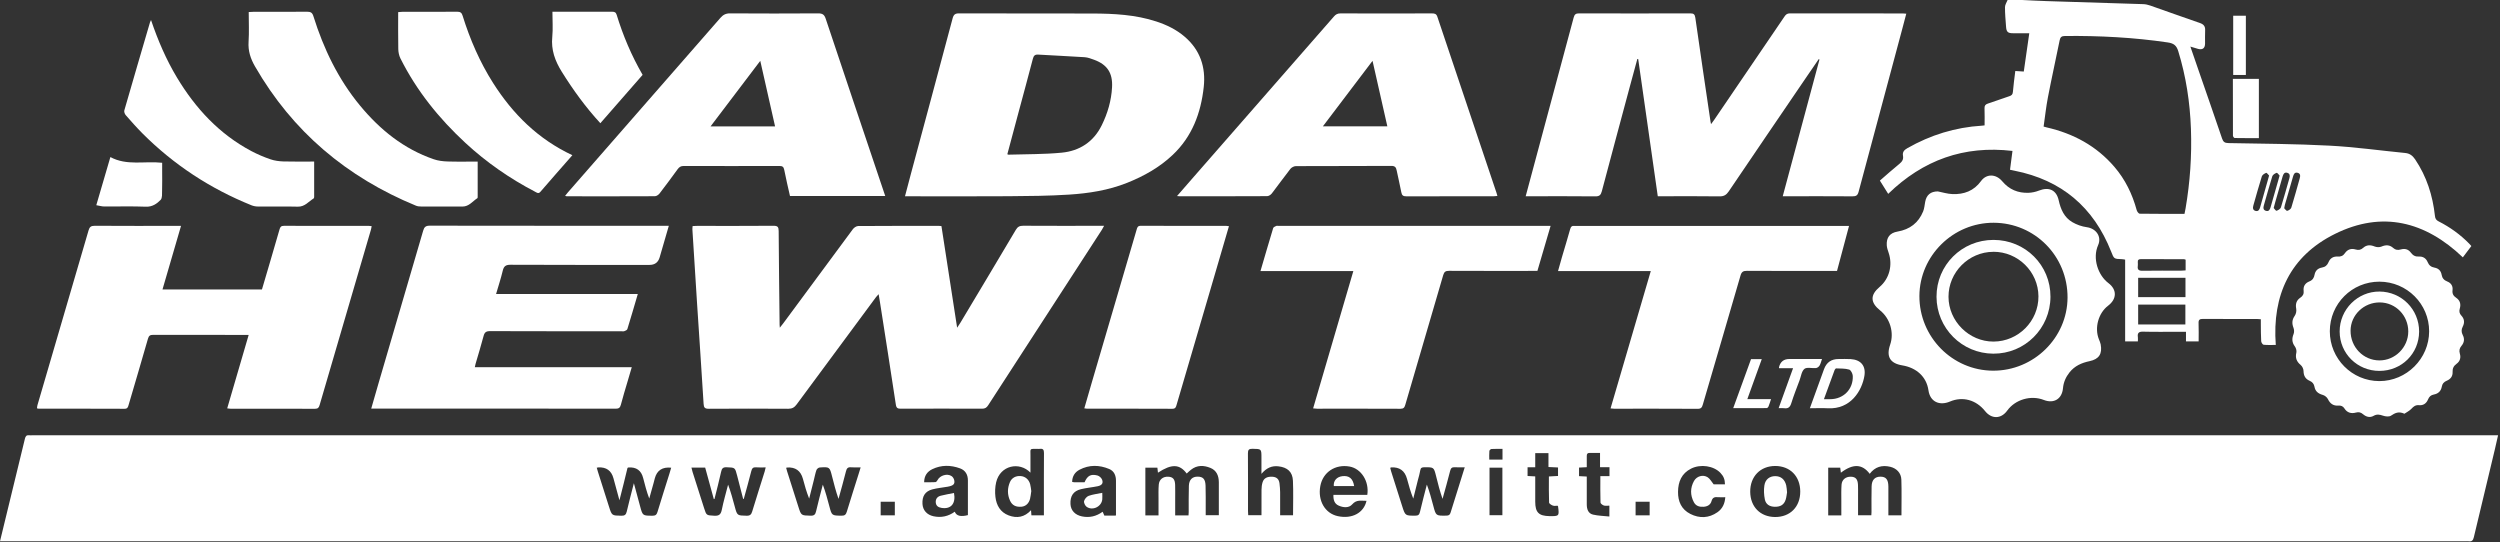 <svg width="701" height="152" viewBox="0 0 701 152" fill="none" xmlns="http://www.w3.org/2000/svg">
<rect x="0" y="0" width="701" height="152" fill="#333333" stroke="none"/>
<path d="M566.989 0C569.289 0.11 571.589 0.24 573.889 0.31C582.909 0.6 591.939 0.86 600.959 1.16C601.619 1.18 602.309 1.34 602.939 1.56C607.569 3.18 612.189 4.85 616.829 6.44C617.909 6.81 618.389 7.38 618.319 8.53C618.249 9.76 618.319 11.01 618.299 12.24C618.279 13.53 617.589 14.04 616.349 13.71C615.709 13.53 615.069 13.33 614.179 13.06C615.009 15.46 615.759 17.66 616.519 19.85C618.709 26.18 620.919 32.5 623.069 38.84C623.389 39.78 623.809 40.1 624.829 40.12C634.299 40.3 643.769 40.34 653.219 40.84C660.309 41.21 667.359 42.21 674.429 42.9C675.689 43.02 676.499 43.65 677.199 44.68C680.439 49.49 682.139 54.84 682.759 60.55C682.839 61.32 683.109 61.73 683.799 62.08C686.989 63.7 689.869 65.77 692.379 68.34C692.569 68.53 692.739 68.74 692.969 68.99C692.159 70.07 691.369 71.11 690.579 72.16C680.029 62.08 667.969 59.04 654.759 65.57C642.169 71.79 637.079 82.71 638.129 96.72C637.009 96.72 635.859 96.78 634.719 96.67C634.449 96.64 634.059 96.04 634.039 95.68C633.939 94.09 633.959 92.49 633.939 90.9C633.939 90.47 633.939 90.03 633.939 89.52C633.529 89.49 633.179 89.44 632.829 89.44C627.789 89.44 622.749 89.46 617.719 89.42C616.809 89.42 616.429 89.64 616.479 90.62C616.549 92.29 616.499 93.97 616.499 95.73H612.949V93.03C612.169 93.03 611.539 93.03 610.909 93.03C607.589 93.03 604.269 93.09 600.959 93C599.709 92.96 599.289 93.37 599.459 94.55C599.509 94.9 599.459 95.26 599.459 95.72H595.889V72.8C595.509 72.74 595.249 72.68 594.979 72.67C592.709 72.6 592.769 72.58 591.959 70.53C587.039 58.09 578.049 50.48 564.879 47.87C564.499 47.79 564.109 47.7 563.609 47.6C563.829 45.9 564.049 44.25 564.299 42.32C550.709 40.72 539.219 44.87 529.449 54.36C528.669 53.12 527.919 51.92 527.119 50.64C528.969 49.04 530.749 47.44 532.599 45.94C533.359 45.32 533.779 44.67 533.599 43.7C533.409 42.63 533.919 42.07 534.819 41.55C541.309 37.85 548.259 35.7 555.719 35.24C555.909 35.23 556.109 35.2 556.479 35.16C556.479 33.56 556.529 31.98 556.459 30.4C556.429 29.62 556.689 29.28 557.409 29.04C559.419 28.39 561.399 27.64 563.409 26.98C564.069 26.77 564.359 26.48 564.419 25.75C564.569 23.84 564.849 21.95 565.089 19.91L567.469 20.06C567.979 16.53 568.479 13.03 569.009 9.32C567.419 9.32 565.929 9.32 564.429 9.32C562.999 9.32 562.599 8.94 562.499 7.5C562.369 5.67 562.189 3.84 562.199 2C562.199 1.33 562.669 0.67 562.929 0C564.289 0 565.649 0 567.009 0L566.989 0ZM612.529 59.98C612.659 59.35 612.759 58.88 612.839 58.41C614.099 51.03 614.609 43.61 614.339 36.12C614.069 28.71 612.969 21.45 610.779 14.34C610.279 12.71 609.479 12.14 607.839 11.9C598.289 10.49 588.689 10 579.049 10.09C578.109 10.09 577.709 10.38 577.529 11.29C576.449 16.64 575.259 21.97 574.229 27.33C573.709 30.02 573.429 32.75 573.029 35.49C573.419 35.6 573.639 35.67 573.869 35.72C581.359 37.43 587.829 40.91 592.879 46.79C595.919 50.33 597.909 54.43 599.129 58.92C599.239 59.32 599.679 59.92 599.979 59.92C604.129 59.99 608.279 59.96 612.519 59.96L612.529 59.98ZM599.539 90.98H612.779V85.41H599.539V90.98ZM612.809 83.31V77.9H599.539V83.31H612.809ZM612.839 72.81C612.599 72.74 612.479 72.68 612.369 72.68C608.339 72.68 604.319 72.68 600.289 72.66C599.679 72.66 599.399 72.88 599.439 73.5C599.459 73.86 599.479 74.22 599.439 74.57C599.289 75.62 599.709 75.94 600.769 75.92C604.399 75.86 608.029 75.9 611.649 75.89C612.029 75.89 612.419 75.85 612.849 75.82V72.81H612.839ZM639.199 49.23C638.969 49.01 638.559 48.4 638.379 48.46C637.899 48.62 637.289 49 637.149 49.43C636.299 52.12 635.589 54.86 634.789 57.57C634.579 58.28 634.589 58.9 635.379 59.12C636.199 59.36 636.489 58.74 636.679 58.08C637.389 55.59 638.099 53.11 638.809 50.62C638.919 50.24 639.029 49.85 639.199 49.23V49.23ZM636.259 49.23C636.019 49 635.609 48.4 635.439 48.47C634.969 48.65 634.359 49.02 634.219 49.45C633.369 52.14 632.629 54.87 631.849 57.58C631.649 58.27 631.659 58.93 632.459 59.14C633.259 59.35 633.559 58.77 633.749 58.09C634.469 55.52 635.199 52.96 635.929 50.4C636.019 50.09 636.099 49.79 636.249 49.23H636.259ZM637.539 58.32C637.749 58.54 638.159 59.16 638.329 59.11C638.809 58.95 639.429 58.58 639.569 58.16C640.419 55.47 641.129 52.73 641.929 50.03C642.139 49.32 642.129 48.7 641.369 48.46C640.559 48.2 640.249 48.8 640.049 49.47C639.369 51.84 638.689 54.21 638.009 56.58C637.869 57.08 637.739 57.58 637.539 58.32V58.32ZM640.499 58.4C640.719 58.6 641.109 59.18 641.339 59.12C641.779 59.01 642.369 58.61 642.489 58.2C643.329 55.51 644.049 52.78 644.829 50.07C645.039 49.33 645.089 48.65 644.219 48.44C643.409 48.24 643.149 48.87 642.959 49.54C642.209 52.18 641.439 54.81 640.679 57.44C640.609 57.67 640.589 57.91 640.489 58.4H640.499Z" fill="white"/>
<path d="M0 151.77C0.7 148.86 1.36 146.15 2.02 143.45C3.68 136.63 5.36 129.82 6.99 123C7.17 122.26 7.45 121.97 8.18 122.05C8.5 122.09 8.82 122.05 9.14 122.05C238.92 122.05 468.71 122.05 698.49 122.05H700.46C700.14 123.46 699.87 124.73 699.56 126C697.59 134.22 695.6 142.43 693.66 150.65C693.46 151.49 693.12 151.91 692.22 151.78C691.91 151.73 691.58 151.78 691.26 151.78C461.56 151.78 231.85 151.78 2.15 151.78H0V151.77ZM516.31 144.51C516.31 143.07 516.31 141.76 516.31 140.45C516.31 138.93 516.26 137.41 516.37 135.9C516.47 134.48 517.56 133.63 518.99 133.67C520.33 133.71 520.91 134.36 520.98 135.97C521.02 136.97 521 137.97 521 138.96C521 140.79 521 142.61 521 144.48H524.72C524.74 144.12 524.77 143.84 524.77 143.57C524.77 141.17 524.74 138.78 524.8 136.38C524.84 134.56 525.73 133.65 527.29 133.66C528.83 133.66 529.48 134.46 529.5 136.41C529.51 138.05 529.5 139.68 529.5 141.32C529.5 142.38 529.5 143.44 529.5 144.49H533.17C533.17 141.1 533.25 137.79 533.14 134.49C533.08 132.61 531.79 131.3 529.99 130.88C527.68 130.34 525.73 130.91 524.27 132.86C522.17 130.06 519.56 129.97 516.18 132.55C516.12 132.06 516.06 131.61 516 131.13H512.63V144.51H516.33H516.31ZM333.26 144.51C333.28 144.12 333.31 143.89 333.31 143.65C333.32 141.17 333.28 138.7 333.36 136.22C333.42 134.49 334.35 133.62 335.87 133.65C337.35 133.68 337.98 134.35 338.04 136.19C338.11 138.26 338.07 140.34 338.08 142.42C338.08 143.12 338.08 143.81 338.08 144.47H341.76C341.76 141.3 341.78 138.23 341.76 135.17C341.74 133.42 341.13 131.9 339.4 131.2C337.54 130.44 335.66 130.37 333.96 131.71C333.54 132.04 333.15 132.42 332.75 132.78C330.76 130.09 328.52 130.03 324.69 132.54L324.53 131.13H321.16V144.51H324.85C324.85 142.99 324.85 141.52 324.85 140.06C324.85 138.66 324.8 137.26 324.92 135.87C325.04 134.43 326.13 133.6 327.56 133.67C328.9 133.73 329.47 134.38 329.51 136C329.55 137.36 329.52 138.72 329.52 140.07C329.52 141.53 329.52 143 329.52 144.51H333.24H333.26ZM173.69 140.28C173.07 138 172.54 136.05 172.01 134.1C171.423 131.953 170.007 130.94 167.76 131.06C167.64 131.06 167.53 131.11 167.33 131.15C167.44 131.54 167.54 131.91 167.66 132.29C168.69 135.56 169.73 138.82 170.77 142.09C171.57 144.6 171.57 144.56 174.21 144.61C175.13 144.63 175.53 144.36 175.74 143.44C176.32 140.89 177.01 138.37 177.74 135.49C178.38 137.87 178.93 139.9 179.48 141.94C180.2 144.63 180.2 144.59 182.95 144.61C183.79 144.61 184.12 144.34 184.36 143.55C185.45 139.93 186.61 136.33 187.74 132.71C187.9 132.2 188.04 131.68 188.2 131.14C185.74 130.887 184.21 131.88 183.61 134.12C183.5 134.54 183.4 134.97 183.28 135.39C182.87 136.86 182.46 138.32 182.05 139.79C181.32 137.86 180.83 135.94 180.34 134.03C179.8 131.903 178.423 130.92 176.21 131.08C176.14 131.08 176.07 131.15 175.95 131.21C175.6 132.65 175.25 134.12 174.88 135.59C174.52 137.05 174.14 138.51 173.69 140.28V140.28ZM389.82 131.19C389.9 131.52 389.97 131.83 390.06 132.13C391.09 135.4 392.12 138.66 393.17 141.93C394.03 144.63 394.04 144.6 396.86 144.59C397.64 144.59 397.97 144.35 398.15 143.57C398.75 141 399.43 138.44 400.09 135.88C400.84 137.86 401.38 139.85 401.9 141.84C402.64 144.65 402.63 144.63 405.57 144.58C406.25 144.58 406.56 144.35 406.75 143.71C407.52 141.16 408.34 138.62 409.14 136.07C409.65 134.45 410.16 132.82 410.71 131.03C409.67 131.03 408.8 131.07 407.94 131.02C407.18 130.97 406.83 131.21 406.63 132C405.97 134.64 405.21 137.26 404.49 139.88C403.75 137.77 403.21 135.66 402.69 133.55C402.05 130.98 402.06 131 399.37 131.02C398.71 131.02 398.35 131.16 398.24 131.89C398.1 132.79 397.82 133.67 397.59 134.56C397.15 136.31 396.71 138.06 396.28 139.81C395.53 137.95 395.03 136.12 394.53 134.28C393.91 131.987 392.423 130.913 390.07 131.06C390.07 131.06 390 131.09 389.83 131.18L389.82 131.19ZM220.44 131.19C220.53 131.54 220.61 131.84 220.7 132.14C221.75 135.44 222.81 138.74 223.85 142.05C224.65 144.58 224.64 144.53 227.27 144.6C228.29 144.63 228.63 144.27 228.84 143.32C229.4 140.83 230.09 138.37 230.72 135.9C231.49 137.94 232.02 139.97 232.56 142C233.25 144.6 233.25 144.56 235.98 144.6C236.89 144.62 237.21 144.26 237.45 143.47C238.53 139.92 239.66 136.4 240.77 132.86C240.94 132.3 241.11 131.75 241.33 131.05C240.31 131.05 239.47 131.11 238.65 131.03C237.74 130.94 237.42 131.31 237.21 132.16C236.57 134.75 235.82 137.32 235.12 139.89C234.39 137.8 233.85 135.72 233.33 133.65C232.64 130.92 232.65 130.89 229.86 131.08C229.52 131.1 229.04 131.48 228.93 131.81C228.6 132.74 228.43 133.73 228.18 134.7C227.75 136.4 227.32 138.11 226.89 139.81C226.14 137.94 225.63 136.11 225.14 134.27C224.52 131.983 223.027 130.923 220.66 131.09C220.66 131.09 220.59 131.12 220.43 131.2L220.44 131.19ZM208.57 139.91L208.37 139.87C207.81 137.71 207.25 135.55 206.7 133.39C206.1 131.05 206.11 131.11 203.75 131.02C202.72 130.98 202.4 131.36 202.2 132.3C201.64 134.85 200.97 137.38 200.34 139.92L200.15 139.94C199.34 137 198.54 134.06 197.73 131.11H193.88C194 131.57 194.08 131.95 194.19 132.32C195.26 135.7 196.35 139.08 197.42 142.46C198.09 144.58 198.1 144.48 200.29 144.61C201.65 144.69 202.14 144.21 202.4 142.92C202.87 140.56 203.56 138.24 204.16 135.9C204.93 137.96 205.48 140.01 206.03 142.06C206.71 144.6 206.72 144.55 209.36 144.61C210.32 144.63 210.67 144.25 210.92 143.41C212.05 139.67 213.25 135.95 214.41 132.23C214.52 131.88 214.59 131.51 214.7 131.06C213.7 131.06 212.86 131.12 212.03 131.04C211.18 130.96 210.86 131.3 210.66 132.1C210 134.72 209.26 137.32 208.55 139.92L208.57 139.91ZM292.71 144.51C292.71 143.35 292.71 142.25 292.71 141.14C292.71 136.43 292.69 131.73 292.73 127.02C292.73 126.14 292.49 125.74 291.58 125.86C291.31 125.9 291.02 125.86 290.74 125.86C288.64 125.87 288.95 125.73 288.94 127.64C288.93 129.2 288.94 130.76 288.94 132.53C285.85 129.35 280.45 130.46 279.32 135.24C279.01 136.56 278.96 138.01 279.12 139.36C279.4 141.7 280.49 143.63 282.83 144.52C285.16 145.4 287.29 145.03 289.1 143.06C289.14 143.6 289.17 144.02 289.21 144.5H292.72L292.71 144.51ZM353.71 132.87C353.71 131.15 353.71 129.77 353.71 128.38C353.71 125.84 353.71 125.88 351.2 125.84C350.2 125.82 349.91 126.13 349.92 127.13C349.96 132.52 349.94 137.9 349.94 143.29C349.94 143.68 349.98 144.07 350 144.47H353.72C353.72 142.02 353.7 139.67 353.73 137.33C353.74 136.62 353.82 135.89 354.03 135.22C354.39 134.06 355.36 133.59 356.81 133.68C358 133.75 358.64 134.4 358.77 135.54C358.87 136.37 358.94 137.2 358.95 138.04C358.97 140.18 358.95 142.33 358.95 144.48H362.57C362.57 141.19 362.68 137.99 362.54 134.81C362.43 132.3 361.01 131.06 358.49 130.76C356.63 130.54 355.13 131.18 353.7 132.88L353.71 132.87ZM312.92 144.52C312.92 143.26 312.92 142.15 312.92 141.04C312.92 138.97 312.92 136.89 312.92 134.82C312.92 133.35 312.42 132.09 311.01 131.5C308.23 130.34 305.41 130.29 302.7 131.71C301.4 132.39 300.65 133.54 300.63 135.13C300.9 135.17 301.09 135.23 301.28 135.23C302.23 135.23 303.19 135.23 304.11 135.23C304.91 133.39 305.84 132.85 307.71 133.32C308.23 133.45 308.83 133.99 309.02 134.48C309.42 135.48 308.98 136.09 307.79 136.34C306.23 136.66 304.63 136.79 303.08 137.17C300.96 137.69 300.05 139.09 300.16 141.34C300.25 143.13 301.44 144.4 303.39 144.8C305.5 145.23 307.42 144.78 309.18 143.49C309.35 143.87 309.5 144.21 309.66 144.58C310.68 144.58 311.63 144.58 312.59 144.58C312.74 144.58 312.9 144.53 312.9 144.53L312.92 144.52ZM259.15 135.22C260.23 135.22 261.26 135.25 262.28 135.19C262.5 135.18 262.77 134.87 262.88 134.63C263.55 133.3 265.63 132.66 266.85 133.52C267.2 133.76 267.49 134.25 267.57 134.67C267.79 135.75 267.32 136.18 265.74 136.47C264.29 136.73 262.8 136.85 261.39 137.23C259.39 137.78 258.54 139.16 258.66 141.3C258.76 143.07 259.91 144.36 261.76 144.76C263.93 145.23 265.92 144.78 267.72 143.48C268.18 144.69 269.4 144.95 271.4 144.44C271.4 142.92 271.4 141.45 271.4 139.98C271.4 138.22 271.4 136.47 271.4 134.71C271.4 133.11 270.71 131.88 269.2 131.33C266.6 130.38 263.95 130.33 261.41 131.56C260.01 132.24 259.14 133.39 259.13 135.21L259.15 135.22ZM383.39 138.76C383.97 134.96 381.68 131.41 378.43 130.82C374.42 130.09 370.94 132.4 370.22 136.26C369.45 140.37 371.52 143.96 375.13 144.73C379.1 145.58 382.4 143.84 383.17 140.43C381.75 140.45 380.39 140.01 379.17 141.41C378.21 142.51 376.65 142.34 375.36 141.77C374.15 141.24 373.84 140.12 373.89 138.76H383.41H383.39ZM504.79 137.79C504.77 133.54 501.94 130.67 497.78 130.66C493.59 130.66 490.72 133.62 490.76 137.91C490.8 142.11 493.59 144.94 497.72 144.97C501.96 145 504.81 142.1 504.79 137.8V137.79ZM483.68 135.81C483.67 134.45 483.29 133.52 482.41 132.6C480.52 130.61 476.86 130.05 474.18 131.4C471.52 132.74 470.55 135.08 470.52 137.89C470.48 140.61 471.48 142.85 473.98 144.11C476.56 145.41 479.17 145.3 481.57 143.63C482.97 142.66 483.65 141.23 483.77 139.42C482.99 139.42 482.35 139.47 481.73 139.41C480.8 139.31 480.19 139.48 479.9 140.54C479.62 141.54 478.78 142.02 477.71 142.1C476.54 142.18 475.53 141.9 474.96 140.82C473.92 138.85 473.92 136.82 474.99 134.88C475.75 133.5 477.54 132.99 478.84 133.83C479.49 134.25 479.89 135.05 480.51 135.81H483.69H483.68ZM430.48 133.6C430.48 136.04 430.48 138.35 430.48 140.66C430.48 143.68 431.46 144.67 434.47 144.72C437.19 144.76 437.24 144.7 436.88 142C436.88 141.96 436.84 141.93 436.75 141.8C436.35 141.8 435.84 141.92 435.43 141.77C435.01 141.62 434.37 141.22 434.36 140.91C434.27 138.5 434.31 136.08 434.31 133.6L436.87 133.46V131.08L434.19 130.95V127.06H430.48V131.02H428.33V133.47L430.47 133.58L430.48 133.6ZM444.93 133.6C444.93 134.16 444.93 134.6 444.93 135.03C444.93 137.15 444.93 139.26 444.93 141.38C444.93 142.71 445.28 143.97 446.7 144.3C448.17 144.64 449.72 144.66 451.27 144.83V141.78C450.69 141.78 450.17 141.89 449.74 141.75C449.35 141.62 448.79 141.21 448.78 140.91C448.7 138.49 448.74 136.07 448.74 133.5H451.3V131H448.65V127C447.6 127 446.69 127.02 445.78 127C445.16 126.98 444.92 127.23 444.93 127.84C444.95 128.87 444.93 129.89 444.93 131C444.1 131.04 443.41 131.08 442.76 131.11V133.51L444.93 133.62V133.6ZM417.66 144.46H421.27V131.13H417.66V144.46ZM250.91 144.5V140.68H246.94V144.5H250.91ZM462.56 144.49V140.68H458.62V144.49H462.56ZM421.31 125.87C420.18 125.87 419.19 125.84 418.2 125.9C417.99 125.91 417.64 126.25 417.62 126.45C417.55 127.26 417.59 128.08 417.59 128.88H421.3V125.87H421.31Z" fill="white"/>
<path d="M194.189 63.389C194.659 63.369 195.049 63.339 195.439 63.339C202.599 63.339 209.749 63.369 216.909 63.309C218.099 63.309 218.329 63.679 218.339 64.799C218.389 73.539 218.509 82.279 218.599 91.019C218.599 91.209 218.629 91.399 218.659 91.889C219.079 91.359 219.369 91.009 219.629 90.659C226.129 81.859 232.619 73.049 239.139 64.269C239.459 63.829 240.119 63.389 240.629 63.379C248.189 63.319 255.739 63.339 263.299 63.339C263.459 63.339 263.609 63.359 263.979 63.389C265.429 72.759 266.869 82.159 268.379 91.889C268.769 91.299 269.019 90.949 269.249 90.569C274.449 81.869 279.669 73.179 284.829 64.459C285.349 63.579 285.909 63.289 286.909 63.299C293.989 63.349 301.059 63.319 308.139 63.319H309.589C309.319 63.799 309.179 64.109 308.989 64.399C298.349 80.809 287.709 97.209 277.089 113.629C276.659 114.299 276.199 114.609 275.369 114.599C267.769 114.569 260.179 114.569 252.579 114.599C251.739 114.599 251.349 114.449 251.199 113.479C249.749 103.859 248.229 94.249 246.729 84.639C246.629 84.009 246.519 83.389 246.369 82.489C246.009 82.899 245.749 83.149 245.539 83.439C238.149 93.419 230.759 103.389 223.389 113.389C222.769 114.229 222.139 114.619 221.039 114.619C213.599 114.569 206.169 114.569 198.729 114.619C197.629 114.619 197.349 114.299 197.289 113.219C196.719 103.899 196.079 94.589 195.469 85.279C195.019 78.309 194.579 71.349 194.149 64.379C194.129 64.079 194.179 63.769 194.209 63.389H194.189Z" fill="white"/>
<path d="M427.801 55.03C429.061 50.35 430.251 45.89 431.451 41.43C434.721 29.27 438.011 17.11 441.251 4.94C441.491 4.04 441.841 3.75 442.771 3.75C453.171 3.78 463.561 3.78 473.961 3.75C474.901 3.75 475.231 4.01 475.371 4.99C476.751 14.7 478.201 24.41 479.631 34.11C479.651 34.26 479.691 34.41 479.771 34.81C480.131 34.33 480.391 34 480.621 33.66C487.211 23.99 493.791 14.33 500.361 4.65C500.741 4.08 501.121 3.75 501.881 3.75C512.441 3.78 522.991 3.77 533.551 3.77C533.821 3.77 534.101 3.81 534.521 3.84C534.101 5.45 533.701 6.98 533.291 8.5C529.241 23.59 525.171 38.68 521.151 53.78C520.881 54.8 520.441 55.06 519.441 55.05C513.361 55 507.281 55.03 501.211 55.03H499.881C503.351 42.13 506.761 29.41 510.181 16.69L509.971 16.58C508.831 18.24 507.681 19.9 506.551 21.57C499.271 32.26 491.981 42.95 484.741 53.66C484.071 54.65 483.391 55.08 482.151 55.06C476.871 54.98 471.591 55.03 466.321 55.03H464.841C463.001 42.17 461.181 29.36 459.351 16.55L459.111 16.53C458.381 19.23 457.641 21.93 456.911 24.63C454.321 34.29 451.711 43.95 449.151 53.63C448.871 54.68 448.481 55.08 447.311 55.06C441.311 54.99 435.311 55.03 429.321 55.03H427.831H427.801Z" fill="white"/>
<path d="M63.709 114.501C65.719 107.631 67.699 100.841 69.729 93.91H68.519C59.999 93.91 51.489 93.921 42.969 93.891C42.119 93.891 41.739 94.1 41.489 94.971C39.719 101.181 37.869 107.361 36.059 113.561C35.879 114.161 35.759 114.631 34.919 114.621C26.879 114.581 18.849 114.601 10.809 114.591C10.699 114.591 10.579 114.551 10.369 114.501C10.409 114.201 10.419 113.891 10.499 113.611C15.279 97.281 20.069 80.951 24.829 64.611C25.109 63.641 25.509 63.31 26.539 63.31C34.139 63.361 41.729 63.34 49.329 63.34H50.759C49.009 69.341 47.299 75.201 45.559 81.171H73.449C74.169 78.731 74.919 76.221 75.649 73.71C76.569 70.581 77.499 67.441 78.389 64.3C78.579 63.641 78.829 63.321 79.599 63.321C87.559 63.35 95.509 63.34 103.469 63.34C103.669 63.34 103.859 63.38 104.209 63.41C104.139 63.791 104.099 64.121 103.999 64.451C99.209 80.82 94.409 97.18 89.629 113.551C89.419 114.261 89.179 114.621 88.359 114.621C80.439 114.591 72.529 114.601 64.609 114.601C64.339 114.601 64.069 114.541 63.699 114.501H63.709Z" fill="white"/>
<path d="M253.76 55.03C254.36 52.76 254.89 50.72 255.43 48.7C259.33 34.19 263.25 19.68 267.11 5.16C267.4 4.07 267.83 3.74 268.96 3.75C281.39 3.8 293.83 3.75 306.26 3.79C312.34 3.81 318.4 4.11 324.25 6.03C327.12 6.97 329.8 8.27 332.12 10.24C336.52 13.97 338.14 18.85 337.53 24.39C336.74 31.66 334.29 38.28 328.81 43.45C325.09 46.96 320.73 49.4 316.01 51.28C310.79 53.36 305.3 54.21 299.76 54.57C294.1 54.93 288.42 54.98 282.75 55.02C273.63 55.09 264.52 55.04 255.4 55.04H253.73L253.76 55.03ZM282.46 43.24C282.61 43.31 282.68 43.37 282.75 43.37C287.73 43.21 292.74 43.29 297.69 42.81C302.71 42.33 306.65 39.77 308.93 35.12C310.58 31.77 311.62 28.23 311.82 24.47C312.03 20.5 310.51 18.13 306.79 16.76C305.93 16.45 305.04 16.1 304.14 16.04C299.81 15.75 295.47 15.58 291.13 15.31C290.18 15.25 289.84 15.61 289.61 16.5C288.32 21.47 286.96 26.42 285.63 31.38C284.57 35.33 283.51 39.29 282.46 43.23V43.24Z" fill="white"/>
<path d="M187.53 63.339C186.63 66.429 185.8 69.289 184.97 72.149C184.557 73.569 183.61 74.279 182.13 74.279C169.13 74.279 156.14 74.299 143.14 74.239C141.8 74.239 141.27 74.659 140.97 75.909C140.45 78.069 139.76 80.179 139.1 82.439H178.84C177.85 85.809 176.91 89.049 175.91 92.279C175.83 92.539 175.38 92.759 175.06 92.859C174.77 92.959 174.43 92.879 174.11 92.879C161.87 92.879 149.64 92.899 137.4 92.849C136.31 92.849 135.87 93.179 135.6 94.199C134.91 96.819 134.11 99.409 133.35 102.019C133.27 102.279 133.23 102.549 133.14 102.959H177.15C176.71 104.449 176.32 105.759 175.94 107.069C175.31 109.209 174.65 111.339 174.09 113.499C173.87 114.369 173.46 114.609 172.6 114.599C165.92 114.569 159.24 114.579 152.57 114.579C136.98 114.579 121.38 114.579 105.79 114.579H104.09C104.83 112.019 105.5 109.649 106.19 107.289C110.35 93.099 114.52 78.909 118.65 64.709C118.95 63.679 119.34 63.279 120.51 63.279C142.34 63.319 164.17 63.309 186.01 63.309H187.54L187.53 63.339Z" fill="white"/>
<path d="M330.039 54.97C331.699 53.06 333.229 51.3 334.769 49.54C347.859 34.57 360.959 19.6 374.039 4.62C374.549 4.03 375.069 3.75 375.869 3.76C384.429 3.79 392.979 3.78 401.539 3.76C402.289 3.76 402.759 3.87 403.039 4.71C408.559 21.19 414.099 37.66 419.639 54.13C419.709 54.35 419.769 54.58 419.869 54.94C419.489 54.97 419.159 55.03 418.819 55.03C410.659 55.03 402.509 55.03 394.349 55.05C393.469 55.05 393.089 54.81 392.929 53.92C392.559 51.88 392.039 49.87 391.639 47.84C391.459 46.94 391.179 46.51 390.119 46.52C381.199 46.57 372.289 46.54 363.369 46.58C362.839 46.58 362.149 46.94 361.819 47.36C360.039 49.62 358.379 51.97 356.619 54.24C356.329 54.62 355.749 55 355.299 55C347.099 55.05 338.909 55.03 330.709 55.03C330.559 55.03 330.419 55 330.039 54.97V54.97ZM384.859 17.06C380.129 23.29 375.579 29.3 370.939 35.42H389.009C387.629 29.33 386.279 23.33 384.859 17.06Z" fill="white"/>
<path d="M158.461 54.92C158.761 54.54 158.961 54.26 159.191 54C173.461 37.68 187.741 21.36 201.991 5.02C202.761 4.14 203.521 3.74 204.721 3.75C212.951 3.8 221.191 3.81 229.421 3.75C230.621 3.75 231.141 4.09 231.521 5.23C236.611 20.5 241.761 35.76 246.891 51.02C247.321 52.29 247.751 53.56 248.221 54.96H221.511C220.971 52.53 220.371 50.09 219.901 47.63C219.731 46.77 219.391 46.54 218.561 46.54C209.611 46.56 200.651 46.57 191.701 46.54C190.921 46.54 190.461 46.83 190.021 47.43C188.351 49.72 186.671 52.01 184.941 54.25C184.651 54.63 184.071 55.02 183.621 55.02C175.391 55.06 167.151 55.05 158.921 55.04C158.841 55.04 158.771 55.01 158.471 54.94L158.461 54.92ZM217.331 35.44C215.951 29.32 214.601 23.34 213.181 17.06C208.441 23.31 203.901 29.29 199.241 35.44H217.331Z" fill="white"/>
<path d="M451.599 114.521C455.369 101.641 459.099 88.911 462.879 76.011H436.869C437.269 74.571 437.609 73.321 437.979 72.071C438.739 69.471 439.549 66.881 440.269 64.271C440.469 63.551 440.779 63.251 441.509 63.351C441.709 63.381 441.909 63.351 442.109 63.351C467.019 63.351 491.929 63.351 516.839 63.351H518.469C517.319 67.641 516.219 71.771 515.099 75.971H513.599C505.679 75.971 497.769 75.991 489.849 75.941C488.779 75.941 488.339 76.231 488.039 77.261C484.549 89.321 480.999 101.361 477.479 113.411C477.259 114.151 477.049 114.631 476.079 114.631C468.239 114.581 460.409 114.601 452.569 114.601C452.299 114.601 452.019 114.561 451.619 114.521H451.599Z" fill="white"/>
<path d="M434.789 63.34C433.519 67.67 432.309 71.78 431.089 75.96H429.599C421.839 75.96 414.089 75.98 406.329 75.94C405.369 75.94 404.959 76.18 404.679 77.14C401.159 89.27 397.579 101.39 394.039 113.52C393.819 114.28 393.549 114.62 392.679 114.62C384.879 114.58 377.089 114.6 369.289 114.6C368.979 114.6 368.669 114.55 368.199 114.51C371.959 101.66 375.699 88.91 379.479 76H353.439C354.649 71.88 355.799 67.91 356.999 63.96C357.079 63.69 357.519 63.5 357.839 63.36C358.039 63.27 358.309 63.34 358.549 63.34C383.459 63.34 408.369 63.34 433.279 63.34H434.779H434.789Z" fill="white"/>
<path d="M543.369 53.67C544.669 53.92 546.059 54.37 547.459 54.42C550.699 54.55 553.479 53.53 555.479 50.77C556.989 48.69 559.639 48.71 561.429 50.83C563.379 53.15 565.859 54.17 568.819 54.06C569.799 54.02 570.809 53.8 571.719 53.44C574.529 52.34 576.609 53.26 577.259 56.17C577.819 58.69 578.789 60.94 581.059 62.28C582.289 63 583.749 63.52 585.159 63.71C587.719 64.06 589.379 66.34 588.319 68.72C586.649 72.49 588.319 77.2 591.189 79.37C593.669 81.24 593.559 83.86 591.109 85.72C588.389 87.78 587.249 91.93 588.519 95.1C588.709 95.58 588.93 96.06 589.03 96.56C589.52 99.2 588.589 100.71 585.909 101.27C583.679 101.74 581.739 102.6 580.299 104.41C579.259 105.72 578.609 107.17 578.459 108.87C578.189 111.87 575.89 113.25 573.09 112.15C569.47 110.73 565.079 112.01 562.819 115.14C561.109 117.51 558.429 117.56 556.599 115.25C554.119 112.15 550.359 111.06 546.749 112.6C543.849 113.83 541.199 112.68 540.739 109.45C540.189 105.6 537.329 103.1 533.399 102.45C529.959 101.88 528.849 99.98 529.999 96.65C531.159 93.29 529.989 89.29 527.179 87.04C524.409 84.82 524.359 82.72 527.049 80.45C529.769 78.15 530.759 74.34 529.569 70.87C529.339 70.2 529.099 69.5 529.049 68.8C528.909 66.61 529.899 65.3 532.079 64.93C535.519 64.34 537.939 62.49 539.249 59.28C539.589 58.45 539.649 57.5 539.819 56.61C540.169 54.67 541.339 53.67 543.379 53.67H543.369ZM559.03 62.46C547.67 62.42 538.249 71.71 538.199 82.99C538.159 94.49 547.439 103.9 558.869 103.94C570.259 103.97 579.679 94.73 579.739 83.45C579.799 71.84 570.58 62.5 559.03 62.46V62.46Z" fill="white"/>
<path d="M344.599 63.42C342.779 69.65 341.009 75.731 339.219 81.8C336.129 92.361 333.019 102.911 329.929 113.471C329.749 114.101 329.639 114.621 328.739 114.621C320.739 114.581 312.749 114.601 304.749 114.591C304.559 114.591 304.359 114.541 304.039 114.501C304.729 112.121 305.389 109.801 306.069 107.491C310.269 93.15 314.479 78.811 318.689 64.471C318.869 63.85 318.949 63.31 319.879 63.31C327.879 63.35 335.869 63.331 343.869 63.34C344.059 63.34 344.259 63.38 344.599 63.42Z" fill="white"/>
<path d="M133.94 45.289C133.94 48.679 133.94 51.899 133.94 55.129C133.94 55.279 133.94 55.519 133.84 55.579C132.5 56.439 131.51 57.919 129.68 57.919C125.84 57.919 122 57.919 118.17 57.909C117.66 57.909 117.11 57.869 116.65 57.679C97.231 49.699 82.01 36.879 71.501 18.619C70.251 16.449 69.531 14.269 69.701 11.719C69.88 8.989 69.74 6.229 69.74 3.379C70.29 3.349 70.721 3.309 71.141 3.309C76.141 3.309 81.141 3.329 86.13 3.289C87.121 3.289 87.57 3.549 87.88 4.549C90.74 13.689 94.831 22.209 100.98 29.639C106.58 36.399 113.22 41.769 121.64 44.659C122.86 45.079 124.2 45.239 125.5 45.279C128.25 45.369 131.01 45.309 133.95 45.309L133.94 45.289Z" fill="white"/>
<path d="M674.19 116.01C672.58 115.26 671.55 115.81 670.42 116.56C669.89 116.91 668.86 116.79 668.18 116.55C667.25 116.23 666.47 116.08 665.58 116.59C664.51 117.2 663.49 116.9 662.59 116.14C662 115.64 661.42 115.46 660.62 115.68C659.32 116.04 658.15 115.76 657.38 114.53C656.97 113.87 656.4 113.68 655.66 113.73C654.26 113.83 653.36 113.18 652.74 111.9C652.49 111.39 651.85 110.88 651.29 110.73C650.04 110.38 649.21 109.74 648.98 108.45C648.83 107.63 648.39 107.11 647.63 106.78C646.44 106.27 645.93 105.36 645.91 104.04C645.91 103.46 645.56 102.71 645.11 102.34C643.96 101.39 643.55 100.34 643.9 98.86C644.02 98.34 643.81 97.59 643.48 97.14C642.64 96.01 642.61 94.93 643.12 93.66C643.33 93.16 643.29 92.43 643.09 91.91C642.62 90.68 642.67 89.65 643.45 88.54C643.81 88.03 643.97 87.21 643.86 86.59C643.61 85.25 643.89 84.22 645.03 83.46C645.73 82.99 646.04 82.4 645.94 81.55C645.78 80.27 646.38 79.37 647.54 78.91C648.43 78.56 648.84 77.93 649 77.05C649.21 75.9 649.94 75.22 651.08 75.02C651.99 74.86 652.56 74.38 652.91 73.53C653.37 72.4 654.28 71.86 655.47 71.94C656.36 72 657 71.75 657.5 71.01C658.24 69.93 659.27 69.58 660.54 69.96C661.32 70.2 662 70.07 662.63 69.5C663.6 68.62 664.66 68.63 665.86 69.12C666.41 69.34 667.2 69.38 667.74 69.15C668.98 68.61 670.07 68.63 671.07 69.54C671.71 70.12 672.4 70.17 673.17 69.95C674.34 69.61 675.31 69.89 676.03 70.87C676.59 71.63 677.28 72 678.27 71.94C679.42 71.87 680.28 72.44 680.72 73.51C681.09 74.41 681.7 74.88 682.66 75.05C683.74 75.24 684.44 75.93 684.63 77.03C684.79 77.98 685.29 78.57 686.21 78.93C687.29 79.35 687.84 80.21 687.69 81.39C687.57 82.34 687.93 82.98 688.7 83.49C689.81 84.23 690.09 85.31 689.72 86.54C689.49 87.31 689.62 87.92 690.17 88.5C691.04 89.42 691.12 90.5 690.55 91.59C690.13 92.4 690.14 93.14 690.56 93.95C691.11 95 690.99 96.04 690.21 96.96C689.65 97.62 689.48 98.29 689.74 99.16C690.08 100.28 689.8 101.31 688.8 102.03C688.02 102.59 687.66 103.32 687.71 104.27C687.78 105.51 687.13 106.32 686.04 106.77C685.27 107.09 684.82 107.6 684.68 108.42C684.46 109.66 683.67 110.4 682.46 110.62C681.61 110.77 681.13 111.25 680.82 112C680.35 113.12 679.51 113.73 678.29 113.61C677.33 113.52 676.77 113.96 676.16 114.62C675.61 115.21 674.83 115.58 674.22 116L674.19 116.01ZM653.28 92.89C653.28 100.59 659.5 106.85 667.17 106.86C674.79 106.87 681.12 100.56 681.13 92.91C681.15 85.24 674.9 79 667.2 78.98C659.48 78.97 653.29 85.15 653.28 92.88V92.89Z" fill="white"/>
<path d="M160.5 43.509C157.45 46.989 154.47 50.369 151.53 53.779C150.97 54.429 150.54 54.009 150.07 53.779C142.95 50.069 136.41 45.529 130.51 40.079C123.1 33.219 116.83 25.459 112.29 16.399C111.9 15.619 111.7 14.669 111.68 13.789C111.61 10.359 111.65 6.939 111.65 3.399C112.1 3.369 112.49 3.309 112.87 3.309C117.98 3.309 123.1 3.329 128.21 3.289C129.07 3.289 129.45 3.549 129.71 4.389C131.78 11.039 134.53 17.389 138.27 23.279C143.8 31.979 150.87 39.009 160.49 43.519L160.5 43.509Z" fill="white"/>
<path d="M42.341 5.6C44.311 11.41 46.621 16.75 49.631 21.76C54.831 30.4 61.481 37.59 70.491 42.37C72.211 43.28 74.031 44.05 75.871 44.68C77.011 45.07 78.281 45.23 79.491 45.27C82.311 45.35 85.141 45.3 88.091 45.3C88.091 48.69 88.091 51.95 88.091 55.21C88.091 55.36 88.051 55.58 87.951 55.64C86.521 56.5 85.491 58 83.511 57.95C79.801 57.85 76.081 57.94 72.361 57.91C71.741 57.91 71.081 57.79 70.511 57.56C58.961 52.9 48.741 46.21 39.941 37.4C38.311 35.76 36.771 34.02 35.251 32.28C34.971 31.96 34.751 31.33 34.861 30.95C37.231 22.72 39.641 14.51 42.051 6.29C42.091 6.15 42.161 6.02 42.341 5.62V5.6Z" fill="white"/>
<path d="M154.89 3.289C155.73 3.289 156.4 3.289 157.08 3.289C161.92 3.289 166.76 3.289 171.59 3.289C172.25 3.289 172.68 3.389 172.91 4.139C174.7 9.989 177.07 15.599 180.19 20.989C176.26 25.489 172.32 29.979 168.34 34.549C164.19 30.039 160.69 25.209 157.52 20.119C155.63 17.079 154.49 13.979 154.86 10.329C155.08 8.079 154.9 5.789 154.9 3.299L154.89 3.289Z" fill="white"/>
<path d="M27 57.539L30.95 44.039C35.56 46.539 40.52 45.099 45.47 45.639V47.989C45.47 49.779 45.51 51.579 45.45 53.369C45.42 54.289 45.55 55.519 45.04 56.049C43.97 57.139 42.7 58.039 40.87 57.959C37.01 57.799 33.13 57.929 29.26 57.899C28.57 57.899 27.88 57.689 27 57.539Z" fill="white"/>
<path d="M633.389 22.119V38.729C631.119 38.729 628.869 38.739 626.609 38.699C626.429 38.699 626.119 38.289 626.119 38.069C626.089 32.779 626.099 27.479 626.099 22.119H633.389Z" fill="white"/>
<path d="M507.49 114.46C508.86 110.68 510.16 107.1 511.46 103.51C512.154 101.61 513.517 100.663 515.55 100.67C516.67 100.67 517.79 100.62 518.91 100.69C521.78 100.86 523.24 102.59 522.78 105.4C522.09 109.55 518.94 114.83 512.51 114.48C510.92 114.39 509.32 114.47 507.49 114.47V114.46ZM511.44 111.93C512.17 111.93 512.68 111.93 513.19 111.93C516.9 111.93 519.68 109.13 519.52 105.41C519.49 104.78 518.99 103.77 518.5 103.63C517.35 103.29 516.08 103.35 514.86 103.3C514.72 103.3 514.49 103.58 514.42 103.77C513.44 106.41 512.48 109.06 511.43 111.93H511.44Z" fill="white"/>
<path d="M502.79 103.24H498.86C498.83 103.1 498.81 103.06 498.82 103.02C499.18 101.447 500.157 100.66 501.75 100.66C504.74 100.66 507.73 100.66 510.89 100.66C510.65 101.34 510.52 101.97 510.21 102.49C510.02 102.82 509.58 103.16 509.22 103.2C508.12 103.32 506.66 102.88 505.97 103.43C505.16 104.08 505.01 105.54 504.59 106.66C503.8 108.79 502.95 110.89 502.28 113.06C501.93 114.18 501.4 114.63 500.25 114.46C499.83 114.4 499.39 114.45 498.73 114.45C500.1 110.64 501.42 107.01 502.78 103.23L502.79 103.24Z" fill="white"/>
<path d="M626.189 4.41H629.739V21.02H626.189V4.41Z" fill="white"/>
<path d="M489.94 111.919H496.6C496.34 112.689 496.14 113.359 495.88 113.999C495.81 114.179 495.56 114.429 495.39 114.429C492.33 114.459 489.27 114.449 485.99 114.449C487.71 109.729 489.35 105.209 490.99 100.699H494C492.65 104.449 491.32 108.129 489.95 111.919H489.94Z" fill="white"/>
<path d="M289.161 137.78C289.051 138.49 289.001 139.21 288.821 139.89C288.471 141.2 287.581 141.98 286.441 142.08C284.881 142.22 283.811 141.71 283.211 140.38C282.431 138.67 282.451 136.89 283.191 135.17C283.721 133.96 284.861 133.38 286.221 133.49C287.471 133.59 288.481 134.43 288.851 135.75C289.031 136.4 289.071 137.08 289.181 137.76L289.161 137.78Z" fill="white"/>
<path d="M309.079 138.189C309.079 138.849 309.129 139.439 309.079 140.029C308.879 142.079 306.329 143.309 304.669 142.089C304.249 141.779 303.859 140.949 303.979 140.499C304.129 139.919 304.719 139.229 305.279 139.029C306.459 138.609 307.749 138.469 309.089 138.189H309.079Z" fill="white"/>
<path d="M267.501 138.221C268.061 141.201 266.661 142.851 263.991 142.411C263.091 142.261 262.491 141.861 262.391 140.941C262.291 139.931 262.821 139.241 263.781 139.001C265.011 138.691 266.261 138.481 267.501 138.231V138.221Z" fill="white"/>
<path d="M379.7 136.29H374C373.85 134.82 374.81 133.71 376.39 133.52C378.29 133.29 379.37 134.18 379.7 136.29Z" fill="white"/>
<path d="M501.089 138.05C500.979 138.64 500.93 139.4 500.7 140.11C500.24 141.52 499.27 142.12 497.67 142.1C496.21 142.08 495.139 141.44 494.859 140.02C494.609 138.76 494.54 137.4 494.73 136.14C494.98 134.41 496.199 133.51 497.769 133.51C499.359 133.51 500.449 134.4 500.859 136.12C500.999 136.69 501.009 137.3 501.089 138.06V138.05Z" fill="white"/>
<path d="M558.98 67.269C567.9 67.269 575 74.359 574.95 83.219C574.9 92.109 567.76 99.219 558.92 99.169C550.12 99.129 543.03 92.019 543 83.219C542.97 74.359 550.07 67.269 558.98 67.269V67.269ZM558.92 70.609C552.01 70.639 546.35 76.329 546.36 83.219C546.37 90.07 552.13 95.799 558.98 95.779C565.94 95.76 571.62 90.04 571.58 83.09C571.54 76.189 565.84 70.57 558.92 70.6V70.609Z" fill="white"/>
<path d="M667.179 104C660.979 104 656.049 99.11 656.039 92.96C656.019 86.78 661.069 81.71 667.199 81.75C673.399 81.78 678.339 86.77 678.319 92.98C678.299 99.16 673.409 104 667.179 104ZM675.279 92.98C675.299 88.48 671.759 84.84 667.319 84.8C662.829 84.76 659.119 88.32 659.099 92.72C659.069 97.33 662.669 101.04 667.179 101.06C671.579 101.08 675.259 97.41 675.279 92.99V92.98Z" fill="white"/>
</svg>
